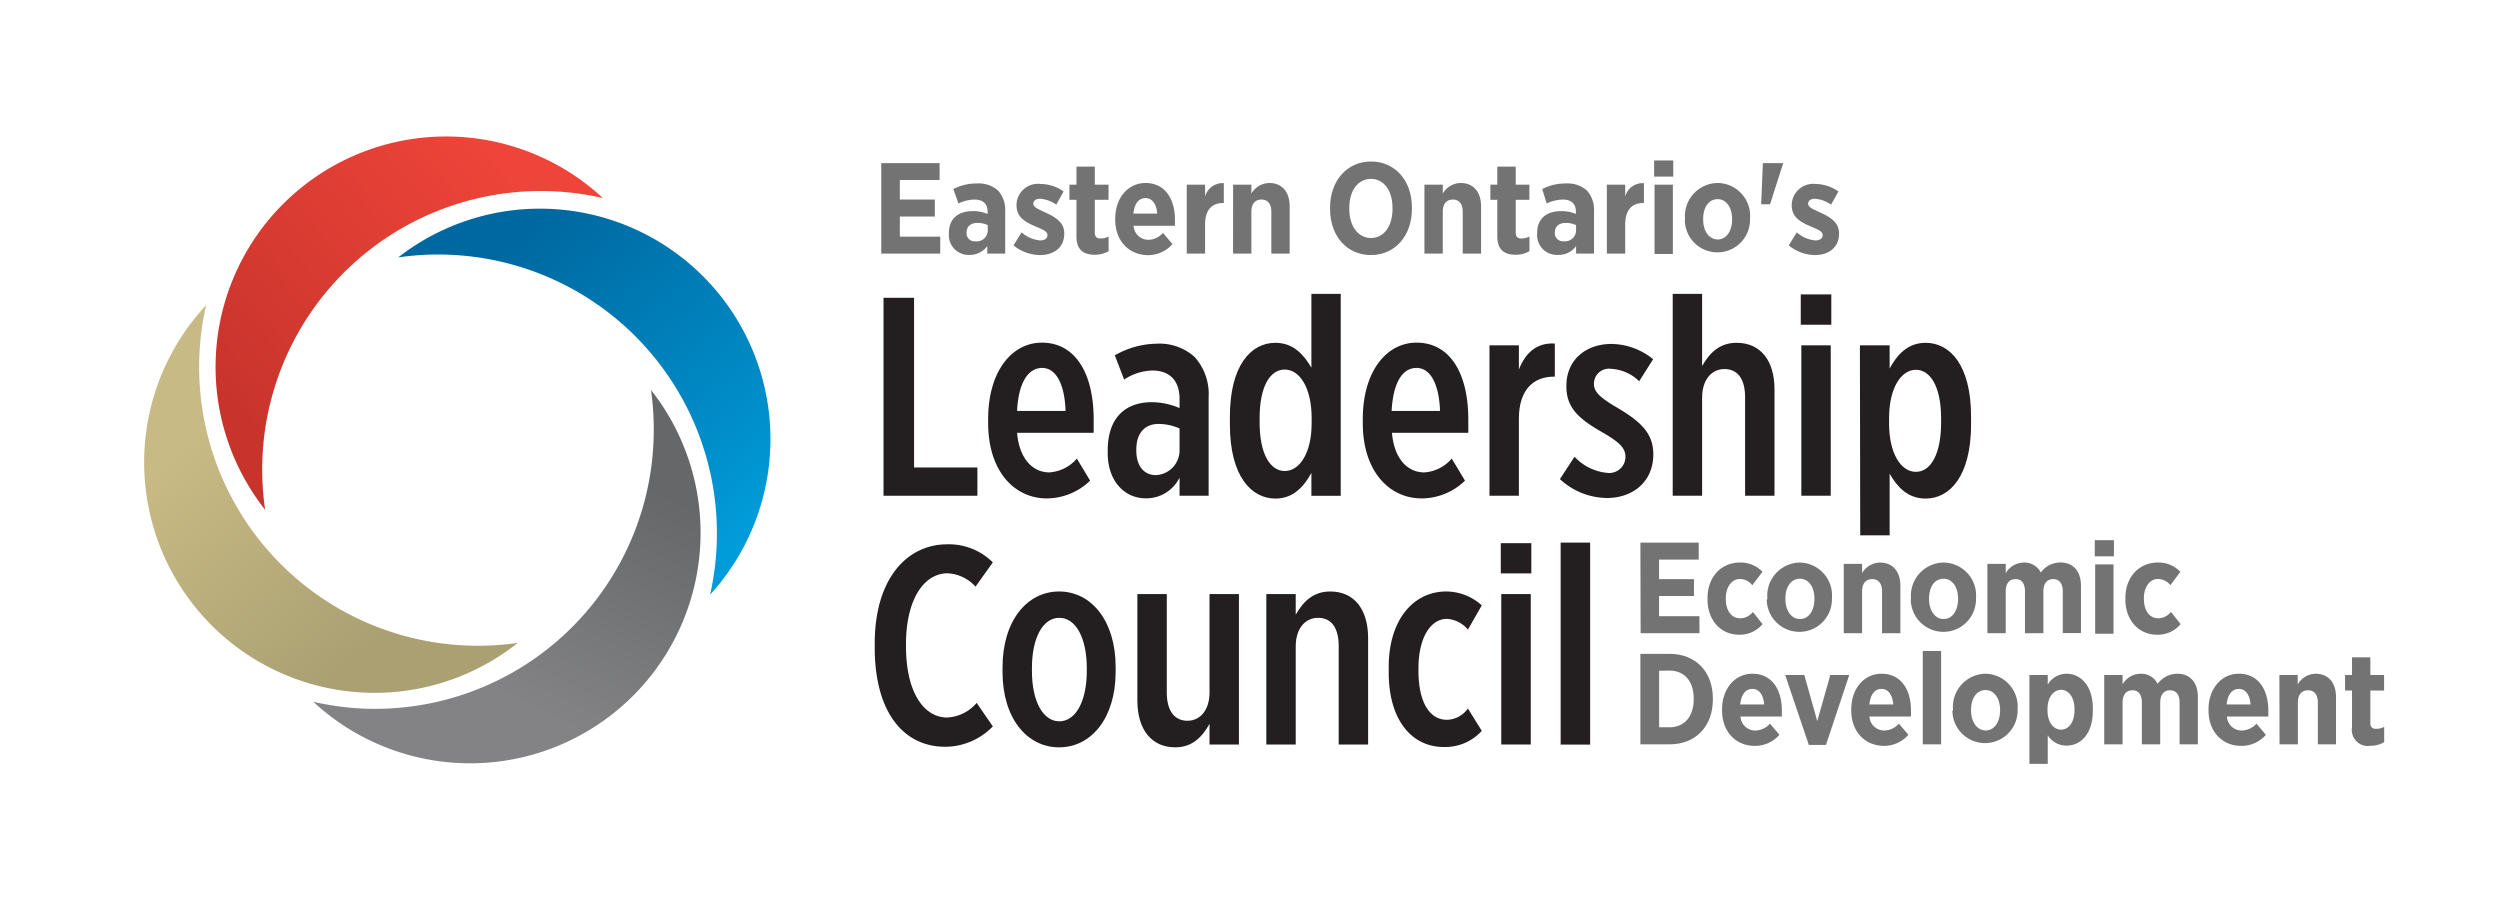 <svg id="Layer_1" data-name="Layer 1" xmlns="http://www.w3.org/2000/svg" xmlns:xlink="http://www.w3.org/1999/xlink" width="4.29in" height="1.55in" viewBox="0 0 309.06 111.8"><defs><style>.cls-1{fill:#737373;}.cls-2{fill:#231f20;}.cls-3{fill:url(#linear-gradient);}.cls-4{fill:url(#linear-gradient-2);}.cls-5{fill:url(#linear-gradient-3);}.cls-6{fill:url(#linear-gradient-4);}.cls-7{fill:none;}</style><linearGradient id="linear-gradient" x1="43.56" y1="3.03" x2="10.22" y2="32.36" gradientUnits="userSpaceOnUse"><stop offset="0" stop-color="#ee4439"/><stop offset="1" stop-color="#c8342c"/></linearGradient><linearGradient id="linear-gradient-2" x1="75.76" y1="47.55" x2="47.1" y2="11.88" gradientUnits="userSpaceOnUse"><stop offset="0" stop-color="#009cd9"/><stop offset="0.26" stop-color="#008dc9"/><stop offset="1" stop-color="#0068a0"/></linearGradient><linearGradient id="linear-gradient-3" x1="42.14" y1="68.43" x2="56.14" y2="40.09" gradientUnits="userSpaceOnUse"><stop offset="0" stop-color="#838385"/><stop offset="0.01" stop-color="#838385"/><stop offset="1" stop-color="#656769"/></linearGradient><linearGradient id="linear-gradient-4" x1="6.27" y1="37.32" x2="28.27" y2="62.82" gradientUnits="userSpaceOnUse"><stop offset="0" stop-color="#c8ba84"/><stop offset="1" stop-color="#aaa072"/></linearGradient></defs><title>logo</title><path class="cls-1" d="M91.19,3.33h7.22V5.42H93.49V7.84h4.33v2.1H93.49v2.49h5v2.1H91.19Z" transform="translate(17.7 16.86)"/><path class="cls-1" d="M99.56,12.08V12c0-1.88,1.23-2.73,3-2.73a4.6,4.6,0,0,1,1.79.35V9.34c0-1-.59-1.5-1.61-1.5a4.91,4.91,0,0,0-2,.48l-.63-1.78a6.21,6.21,0,0,1,2.93-.69,3.58,3.58,0,0,1,2.61.88,3.59,3.59,0,0,1,.88,2.6v5.2h-2.22V13.6a2.66,2.66,0,0,1-2.23,1.09A2.44,2.44,0,0,1,99.56,12.08Zm4.81-.37V11a3,3,0,0,0-1.26-.27c-.83,0-1.36.42-1.36,1.2v0a1,1,0,0,0,1.1,1.08A1.36,1.36,0,0,0,104.37,11.71Z" transform="translate(17.7 16.86)"/><path class="cls-1" d="M107.56,13.51l1-1.61a4,4,0,0,0,2.29,1c.64,0,.91-.31.91-.66v0c0-.5-.64-.71-1.57-1.11-1.22-.53-2.26-1.13-2.26-2.59v0a2.66,2.66,0,0,1,3-2.63,5,5,0,0,1,2.83.93l-.91,1.63a3.93,3.93,0,0,0-2-.73c-.55,0-.84.27-.84.61v0c0,.45.65.7,1.56,1.12,1.25.59,2.27,1.21,2.27,2.57v0c0,1.77-1.31,2.67-3,2.67A5.24,5.24,0,0,1,107.56,13.51Z" transform="translate(17.7 16.86)"/><path class="cls-1" d="M115.35,12.38V7.87h-.87V6h.87V3.76h2.27V6h1.7V7.87h-1.7v4.05c0,.5.23.74.71.74a2.24,2.24,0,0,0,1-.24v1.81a3.36,3.36,0,0,1-1.68.44C116.31,14.67,115.35,14.16,115.35,12.38Z" transform="translate(17.7 16.86)"/><path class="cls-1" d="M120.15,10.34v-.15c0-2.54,1.58-4.4,3.74-4.4,2.45,0,3.65,2,3.65,4.56,0,.13,0,.4,0,.74h-5.12a1.83,1.83,0,0,0,1.85,1.73,2.47,2.47,0,0,0,1.79-.85l1.17,1.38a4,4,0,0,1-3,1.37C121.89,14.72,120.15,13,120.15,10.34Zm5.2-.76c-.1-1.18-.61-1.92-1.46-1.92s-1.37.71-1.5,1.92Z" transform="translate(17.7 16.86)"/><path class="cls-1" d="M129,6h2.27V7.47a2.25,2.25,0,0,1,2.32-1.66V8.27h-.09c-1.4,0-2.23.87-2.23,2.66v3.6H129Z" transform="translate(17.7 16.86)"/><path class="cls-1" d="M134.74,6H137V7.1a2.62,2.62,0,0,1,2.21-1.31c1.6,0,2.53,1.12,2.53,2.9v5.84h-2.27V9.36c0-1-.45-1.52-1.22-1.52S137,8.35,137,9.36v5.17h-2.27Z" transform="translate(17.7 16.86)"/><path class="cls-1" d="M146.74,9V8.85c0-3.36,2.11-5.72,5.07-5.72s5.06,2.34,5.06,5.69V9c0,3.34-2.11,5.71-5.07,5.71S146.74,12.38,146.74,9Zm7.73,0V8.88c0-2.21-1.12-3.6-2.67-3.6s-2.68,1.37-2.68,3.58V9c0,2.2,1.14,3.6,2.69,3.6S154.47,11.2,154.47,9Z" transform="translate(17.7 16.86)"/><path class="cls-1" d="M158.42,6h2.27V7.1a2.62,2.62,0,0,1,2.21-1.31c1.6,0,2.53,1.12,2.53,2.9v5.84h-2.27V9.36c0-1-.45-1.52-1.22-1.52s-1.25.51-1.25,1.52v5.17h-2.27Z" transform="translate(17.7 16.86)"/><path class="cls-1" d="M167.44,12.38V7.87h-.86V6h.86V3.76h2.28V6h1.69V7.87h-1.69v4.05c0,.5.22.74.7.74a2.29,2.29,0,0,0,1-.24v1.81a3.39,3.39,0,0,1-1.68.44C168.4,14.67,167.44,14.16,167.44,12.38Z" transform="translate(17.7 16.86)"/><path class="cls-1" d="M172.37,12.08V12c0-1.88,1.23-2.73,3-2.73a4.65,4.65,0,0,1,1.8.35V9.34c0-1-.6-1.5-1.62-1.5a5,5,0,0,0-2,.48L173,6.54a6.18,6.18,0,0,1,2.93-.69,3.6,3.6,0,0,1,2.61.88,3.59,3.59,0,0,1,.87,2.6v5.2h-2.22V13.6a2.64,2.64,0,0,1-2.22,1.09A2.45,2.45,0,0,1,172.37,12.08Zm4.82-.37V11a3.09,3.09,0,0,0-1.27-.27c-.83,0-1.36.42-1.36,1.2v0A1,1,0,0,0,175.67,13,1.36,1.36,0,0,0,177.19,11.71Z" transform="translate(17.7 16.86)"/><path class="cls-1" d="M181,6h2.27V7.47a2.24,2.24,0,0,1,2.32-1.66V8.27h-.1c-1.39,0-2.22.87-2.22,2.66v3.6H181Z" transform="translate(17.7 16.86)"/><path class="cls-1" d="M186.85,3h2.37V5h-2.37Zm.05,3h2.27v8.58H186.9Z" transform="translate(17.7 16.86)"/><path class="cls-1" d="M190.67,10.35v-.17a4.1,4.1,0,0,1,4.05-4.39,4.06,4.06,0,0,1,4,4.37v.18a4,4,0,1,1-8.07,0Zm5.83,0v-.11c0-1.39-.7-2.45-1.79-2.45s-1.79,1-1.79,2.43v.11c0,1.38.71,2.45,1.8,2.45S196.5,11.71,196.5,10.32Z" transform="translate(17.7 16.86)"/><path class="cls-1" d="M200.31,3.33h2.49v.09l-1.6,5h-1.1Z" transform="translate(17.7 16.86)"/><path class="cls-1" d="M203.51,13.51l1-1.61a4,4,0,0,0,2.29,1c.64,0,.91-.31.91-.66v0c0-.5-.64-.71-1.57-1.11-1.22-.53-2.26-1.13-2.26-2.59v0a2.66,2.66,0,0,1,2.95-2.63,5,5,0,0,1,2.83.93l-.91,1.63a4,4,0,0,0-2-.73c-.55,0-.84.27-.84.61v0c0,.45.65.7,1.56,1.12,1.25.59,2.27,1.21,2.27,2.57v0c0,1.77-1.31,2.67-3,2.67A5.24,5.24,0,0,1,203.51,13.51Z" transform="translate(17.7 16.86)"/><path class="cls-1" d="M185.15,50.3h7.22v2.1h-4.91v2.42h4.32v2.09h-4.32v2.5h5v2.1h-7.28Z" transform="translate(17.7 16.86)"/><path class="cls-1" d="M193.46,57.35v-.2c0-2.54,1.64-4.38,4-4.38a3.67,3.67,0,0,1,2.8,1.15L199,55.57a2,2,0,0,0-1.53-.77c-1,0-1.75,1-1.75,2.38v.07c0,1.42.66,2.42,1.8,2.42a2,2,0,0,0,1.55-.79l1.2,1.51a3.67,3.67,0,0,1-2.91,1.31C195.07,61.7,193.46,59.87,193.46,57.35Z" transform="translate(17.7 16.86)"/><path class="cls-1" d="M200.86,57.33v-.18a4.1,4.1,0,0,1,4-4.38,4.06,4.06,0,0,1,4,4.37v.17a4,4,0,1,1-8.07,0Zm5.83,0v-.12c0-1.39-.7-2.44-1.79-2.44s-1.8,1-1.8,2.43v.11c0,1.38.72,2.45,1.81,2.45S206.69,58.69,206.69,57.3Z" transform="translate(17.7 16.86)"/><path class="cls-1" d="M210.32,52.93h2.27v1.15a2.62,2.62,0,0,1,2.21-1.31c1.6,0,2.53,1.12,2.53,2.89v5.85h-2.27V56.34c0-1-.45-1.52-1.22-1.52s-1.25.51-1.25,1.52v5.17h-2.27Z" transform="translate(17.7 16.86)"/><path class="cls-1" d="M218.64,57.33v-.18a4.1,4.1,0,0,1,4.05-4.38,4.06,4.06,0,0,1,4,4.37v.17a4,4,0,1,1-8.07,0Zm5.83,0v-.12c0-1.39-.71-2.44-1.8-2.44s-1.79,1-1.79,2.43v.11c0,1.38.72,2.45,1.81,2.45S224.47,58.69,224.47,57.3Z" transform="translate(17.7 16.86)"/><path class="cls-1" d="M228.1,52.93h2.27v1.15a2.62,2.62,0,0,1,2.22-1.31A2.27,2.27,0,0,1,234.71,54a3,3,0,0,1,2.43-1.24c1.52,0,2.54,1,2.54,2.88v5.86h-2.25V56.34c0-1-.44-1.52-1.19-1.52s-1.21.52-1.21,1.52v5.17h-2.28V56.34c0-1-.41-1.52-1.17-1.52s-1.21.52-1.21,1.52v5.17H228.1Z" transform="translate(17.7 16.86)"/><path class="cls-1" d="M241.39,50h2.37V52h-2.37Zm.05,3h2.27v8.58h-2.27Z" transform="translate(17.7 16.86)"/><path class="cls-1" d="M245.18,57.35v-.2c0-2.54,1.65-4.38,4-4.38a3.64,3.64,0,0,1,2.8,1.15l-1.23,1.65a2,2,0,0,0-1.54-.77c-1,0-1.74,1-1.74,2.38v.07c0,1.42.66,2.42,1.79,2.42a2.06,2.06,0,0,0,1.56-.79l1.2,1.51a3.68,3.68,0,0,1-2.92,1.31C246.8,61.7,245.18,59.87,245.18,57.35Z" transform="translate(17.7 16.86)"/><path class="cls-1" d="M185.15,64.07h3.62c3.25,0,5.35,2.24,5.35,5.52v.14c0,3.28-2.1,5.54-5.35,5.54h-3.62Zm2.32,2.09v7h1.28c1.76,0,3-1.24,3-3.46v-.08c0-2.23-1.2-3.48-3-3.48Z" transform="translate(17.7 16.86)"/><path class="cls-1" d="M195.26,71.08v-.15c0-2.54,1.59-4.4,3.75-4.4,2.45,0,3.65,2,3.65,4.56,0,.13,0,.4,0,.74h-5.12a1.83,1.83,0,0,0,1.86,1.73,2.49,2.49,0,0,0,1.79-.85l1.17,1.38a4,4,0,0,1-3.06,1.37C197,75.46,195.26,73.75,195.26,71.08Zm5.21-.75c-.1-1.19-.61-1.92-1.46-1.92s-1.38.7-1.51,1.92Z" transform="translate(17.7 16.86)"/><path class="cls-1" d="M203.07,66.69h2.37l1.6,5.7,1.62-5.7H211l-2.88,8.65H206Z" transform="translate(17.7 16.86)"/><path class="cls-1" d="M211.25,71.08v-.15c0-2.54,1.58-4.4,3.74-4.4,2.45,0,3.65,2,3.65,4.56,0,.13,0,.4,0,.74H213.5a1.84,1.84,0,0,0,1.86,1.73,2.49,2.49,0,0,0,1.79-.85l1.17,1.38a4,4,0,0,1-3,1.37C213,75.46,211.25,73.75,211.25,71.08Zm5.2-.75c-.1-1.19-.61-1.92-1.46-1.92s-1.37.7-1.5,1.92Z" transform="translate(17.7 16.86)"/><path class="cls-1" d="M220.1,63.72h2.27V75.27H220.1Z" transform="translate(17.7 16.86)"/><path class="cls-1" d="M223.84,71.09v-.17a4.1,4.1,0,0,1,4-4.39,4.06,4.06,0,0,1,4,4.37v.18a4,4,0,1,1-8.07,0Zm5.83,0V71c0-1.39-.71-2.45-1.8-2.45s-1.79,1-1.79,2.43v.12c0,1.37.72,2.45,1.81,2.45S229.67,72.46,229.67,71.06Z" transform="translate(17.7 16.86)"/><path class="cls-1" d="M233.3,66.69h2.27v1.19a2.7,2.7,0,0,1,2.32-1.35c1.7,0,3.26,1.4,3.26,4.32v.26c0,2.93-1.55,4.32-3.26,4.32a2.78,2.78,0,0,1-2.32-1.26v3.52H233.3Zm5.58,4.37V70.9c0-1.45-.72-2.38-1.66-2.38s-1.68.93-1.68,2.38v.16c0,1.46.73,2.39,1.68,2.39S238.88,72.52,238.88,71.06Z" transform="translate(17.7 16.86)"/><path class="cls-1" d="M242.56,66.69h2.27v1.16a2.61,2.61,0,0,1,2.23-1.32,2.26,2.26,0,0,1,2.11,1.25,3.06,3.06,0,0,1,2.43-1.25c1.52,0,2.55,1,2.55,2.88v5.86h-2.26V70.1c0-1-.43-1.52-1.18-1.52s-1.22.53-1.22,1.52v5.17h-2.27V70.1c0-1-.42-1.52-1.17-1.52s-1.22.53-1.22,1.52v5.17h-2.27Z" transform="translate(17.7 16.86)"/><path class="cls-1" d="M255.47,71.08v-.15c0-2.54,1.59-4.4,3.75-4.4,2.45,0,3.65,2,3.65,4.56,0,.13,0,.4,0,.74h-5.12a1.82,1.82,0,0,0,1.85,1.73,2.51,2.51,0,0,0,1.8-.85l1.17,1.38a4,4,0,0,1-3.06,1.37C257.22,75.46,255.47,73.75,255.47,71.08Zm5.2-.75c-.09-1.19-.61-1.92-1.45-1.92s-1.38.7-1.51,1.92Z" transform="translate(17.7 16.86)"/><path class="cls-1" d="M264.24,66.69h2.27v1.16a2.63,2.63,0,0,1,2.21-1.32c1.6,0,2.53,1.12,2.53,2.9v5.84H269V70.1c0-1-.45-1.52-1.22-1.52s-1.25.51-1.25,1.52v5.17h-2.27Z" transform="translate(17.7 16.86)"/><path class="cls-1" d="M273.23,73.13V68.61h-.86V66.69h.86V64.5h2.27v2.19h1.7v1.92h-1.7v4c0,.5.23.74.71.74a2.21,2.21,0,0,0,1-.24V75a3.33,3.33,0,0,1-1.68.45A2,2,0,0,1,273.23,73.13Z" transform="translate(17.7 16.86)"/><path class="cls-2" d="M91.47,20h3.78V41h7.84v3.5H91.47Z" transform="translate(17.7 16.86)"/><path class="cls-2" d="M104.42,35.51V35c0-5.85,2.9-9.45,6.65-9.45,4.09,0,6.41,3.71,6.41,9.52,0,.14,0,.91,0,1.64H108c.28,3.22,1.93,4.9,4,4.9a4.91,4.91,0,0,0,3.4-1.71l1.64,2.73a7.75,7.75,0,0,1-5.32,2.2C107.67,44.85,104.42,41.46,104.42,35.51ZM114,34c-.1-3.19-1.12-5.32-2.9-5.32S108.16,30.61,108,34Z" transform="translate(17.7 16.86)"/><path class="cls-2" d="M119.22,39.22v-.35c0-4,2.17-5.95,5.46-5.95a8.81,8.81,0,0,1,3.43.73V32.5c0-2.35-1.33-3.5-3.36-3.5a6.63,6.63,0,0,0-3.5,1.12l-1.15-3a10.7,10.7,0,0,1,5.18-1.44A6.48,6.48,0,0,1,130,27.35a6.89,6.89,0,0,1,1.71,5V44.5h-3.6V42.26a4.59,4.59,0,0,1-4.17,2.56C121.29,44.82,119.22,42.68,119.22,39.22Zm8.89-.49V36.17a6.63,6.63,0,0,0-2.59-.56c-1.75,0-2.76,1.19-2.76,3.15v.14c0,1.93.94,3,2.34,3.05A3.07,3.07,0,0,0,128.11,38.73Z" transform="translate(17.7 16.86)"/><path class="cls-2" d="M134.34,35.68v-.94c0-6.41,2.63-9.17,5.64-9.17,2.27,0,3.54,1.54,4.45,3.08V19.51h3.63v25h-3.63V41.67c-.88,1.61-2.18,3.18-4.45,3.18C137,44.85,134.34,42.09,134.34,35.68Zm10.12-.17v-.63c0-3.71-1.47-6-3.33-6s-3.11,2.17-3.11,6v.56c0,3.85,1.29,6,3.11,6S144.46,39.25,144.46,35.51Z" transform="translate(17.7 16.86)"/><path class="cls-2" d="M150.79,35.51V35c0-5.85,2.91-9.45,6.65-9.45,4.1,0,6.41,3.71,6.41,9.52,0,.14,0,.91,0,1.64H154.4c.28,3.22,1.92,4.9,4,4.9a4.89,4.89,0,0,0,3.4-1.71l1.64,2.73a7.72,7.72,0,0,1-5.32,2.2C154.05,44.85,150.79,41.46,150.79,35.51ZM160.35,34c-.11-3.19-1.12-5.32-2.91-5.32s-2.9,1.89-3.08,5.32Z" transform="translate(17.7 16.86)"/><path class="cls-2" d="M166.47,25.88h3.64v3c.77-2,2.17-3.36,4.45-3.22v4.1h-.11c-2.62,0-4.34,1.71-4.34,5.21V44.5h-3.64Z" transform="translate(17.7 16.86)"/><path class="cls-2" d="M175.19,42.44,177,39.67a6.28,6.28,0,0,0,4.06,2,2,2,0,0,0,2.24-2v0c0-1.15-.87-1.89-3.08-3.15-2.83-1.64-4.23-3-4.23-5.56v-.07c0-3.15,2.34-5.18,5.6-5.18a8.37,8.37,0,0,1,5.14,1.89L185,30.33a5.35,5.35,0,0,0-3.5-1.54,1.86,1.86,0,0,0-2.1,1.78v.07c0,1.09.88,1.79,3.08,3.08,3.05,1.82,4.27,3.29,4.27,5.67v0c0,3.36-2.52,5.39-5.74,5.39A8.68,8.68,0,0,1,175.19,42.44Z" transform="translate(17.7 16.86)"/><path class="cls-2" d="M189.15,19.51h3.64v8.93c.88-1.54,2.1-2.87,4.27-2.87,2.94,0,4.69,2.17,4.69,5.77V44.5h-3.64V32.32c0-2.31-.94-3.5-2.55-3.5s-2.77,1.33-2.77,3.54V44.5h-3.64Z" transform="translate(17.7 16.86)"/><path class="cls-2" d="M205,19.58h3.78v3.75H205Zm.07,6.3h3.64V44.5h-3.64Z" transform="translate(17.7 16.86)"/><path class="cls-2" d="M212.32,25.88H216v2.87c.88-1.61,2.17-3.18,4.45-3.18,3,0,5.63,2.73,5.63,9.17v.91c0,6.4-2.62,9.2-5.63,9.2-2.28,0-3.57-1.54-4.45-3.08V49.4h-3.64Zm10.05,9.59v-.56c0-3.85-1.3-6-3.12-6s-3.32,2.24-3.32,6v.63c0,3.74,1.47,6,3.32,6S222.37,39.32,222.37,35.47Z" transform="translate(17.7 16.86)"/><path class="cls-2" d="M90.38,63.28v-.49c0-7.94,3.92-12.28,9-12.28A7.72,7.72,0,0,1,105,52.75l-2.14,3a5,5,0,0,0-3.47-1.65c-2.87,0-5.14,3.15-5.14,8.82v.18c0,6,2.38,8.85,5.07,8.85A5.12,5.12,0,0,0,103,70.14l2,2.91a8.25,8.25,0,0,1-5.88,2.52C93.91,75.57,90.38,71.26,90.38,63.28Z" transform="translate(17.7 16.86)"/><path class="cls-2" d="M106.2,66.33v-.6c0-5.7,3-9.38,7-9.38s7,3.64,7,9.35v.59c0,5.71-3,9.35-7,9.35S106.2,72,106.2,66.33Zm10.43-.14v-.35c0-3.75-1.37-6.23-3.4-6.23s-3.39,2.45-3.39,6.23v.35c0,3.74,1.36,6.23,3.39,6.23S116.63,69.93,116.63,66.19Z" transform="translate(17.7 16.86)"/><path class="cls-2" d="M122.89,69.86V56.67h3.64V68.85c0,2.34,1,3.5,2.56,3.5s2.73-1.3,2.73-3.5V56.67h3.64V75.29h-3.64V72.73c-.88,1.58-2.1,2.91-4.24,2.91C124.64,75.64,122.89,73.43,122.89,69.86Z" transform="translate(17.7 16.86)"/><path class="cls-2" d="M138.85,56.67h3.64v2.55c.88-1.54,2.1-2.87,4.27-2.87,2.94,0,4.69,2.17,4.69,5.78V75.29h-3.64V63.11c0-2.31-.94-3.5-2.55-3.5s-2.77,1.33-2.77,3.53V75.29h-3.64Z" transform="translate(17.7 16.86)"/><path class="cls-2" d="M154,66.4v-.7c0-5.85,3.05-9.35,7.14-9.35a6.6,6.6,0,0,1,4.38,1.72l-1.72,3a3.66,3.66,0,0,0-2.59-1.33c-2,0-3.53,2.27-3.53,6.16v.24c0,4,1.43,6.13,3.57,6.09a3.26,3.26,0,0,0,2.55-1.4l1.72,2.77a6.11,6.11,0,0,1-4.62,2C156.84,75.64,154,72.24,154,66.4Z" transform="translate(17.7 16.86)"/><path class="cls-2" d="M167.87,50.37h3.78v3.74h-3.78Zm.06,6.3h3.65V75.29h-3.65Z" transform="translate(17.7 16.86)"/><path class="cls-2" d="M175.28,50.3h3.65v25h-3.65Z" transform="translate(17.7 16.86)"/><path class="cls-3" d="M50.45,6.81a35,35,0,0,1,6.28.84,28.53,28.53,0,0,0-41.8,38.59,34.88,34.88,0,0,1-.34-6.33A34.51,34.51,0,0,1,50.45,6.81Z" transform="translate(17.7 16.86)"/><path class="cls-4" d="M70.82,50.47A34,34,0,0,1,70,56.75,28.53,28.53,0,0,0,31.4,15a33.94,33.94,0,0,1,6.32-.33A34.5,34.5,0,0,1,70.82,50.47Z" transform="translate(17.7 16.86)"/><path class="cls-5" d="M27.16,70.85A34.81,34.81,0,0,1,20.89,70a28.53,28.53,0,0,0,41.8-38.59A34.82,34.82,0,0,1,63,37.74,34.51,34.51,0,0,1,27.16,70.85Z" transform="translate(17.7 16.86)"/><path class="cls-6" d="M6.79,27.19a33.21,33.21,0,0,1,.84-6.28,28.52,28.52,0,0,0,38.58,41.8,33.94,33.94,0,0,1-6.32.33A34.5,34.5,0,0,1,6.79,27.19Z" transform="translate(17.7 16.86)"/><rect class="cls-7" width="309.06" height="111.8"/></svg>